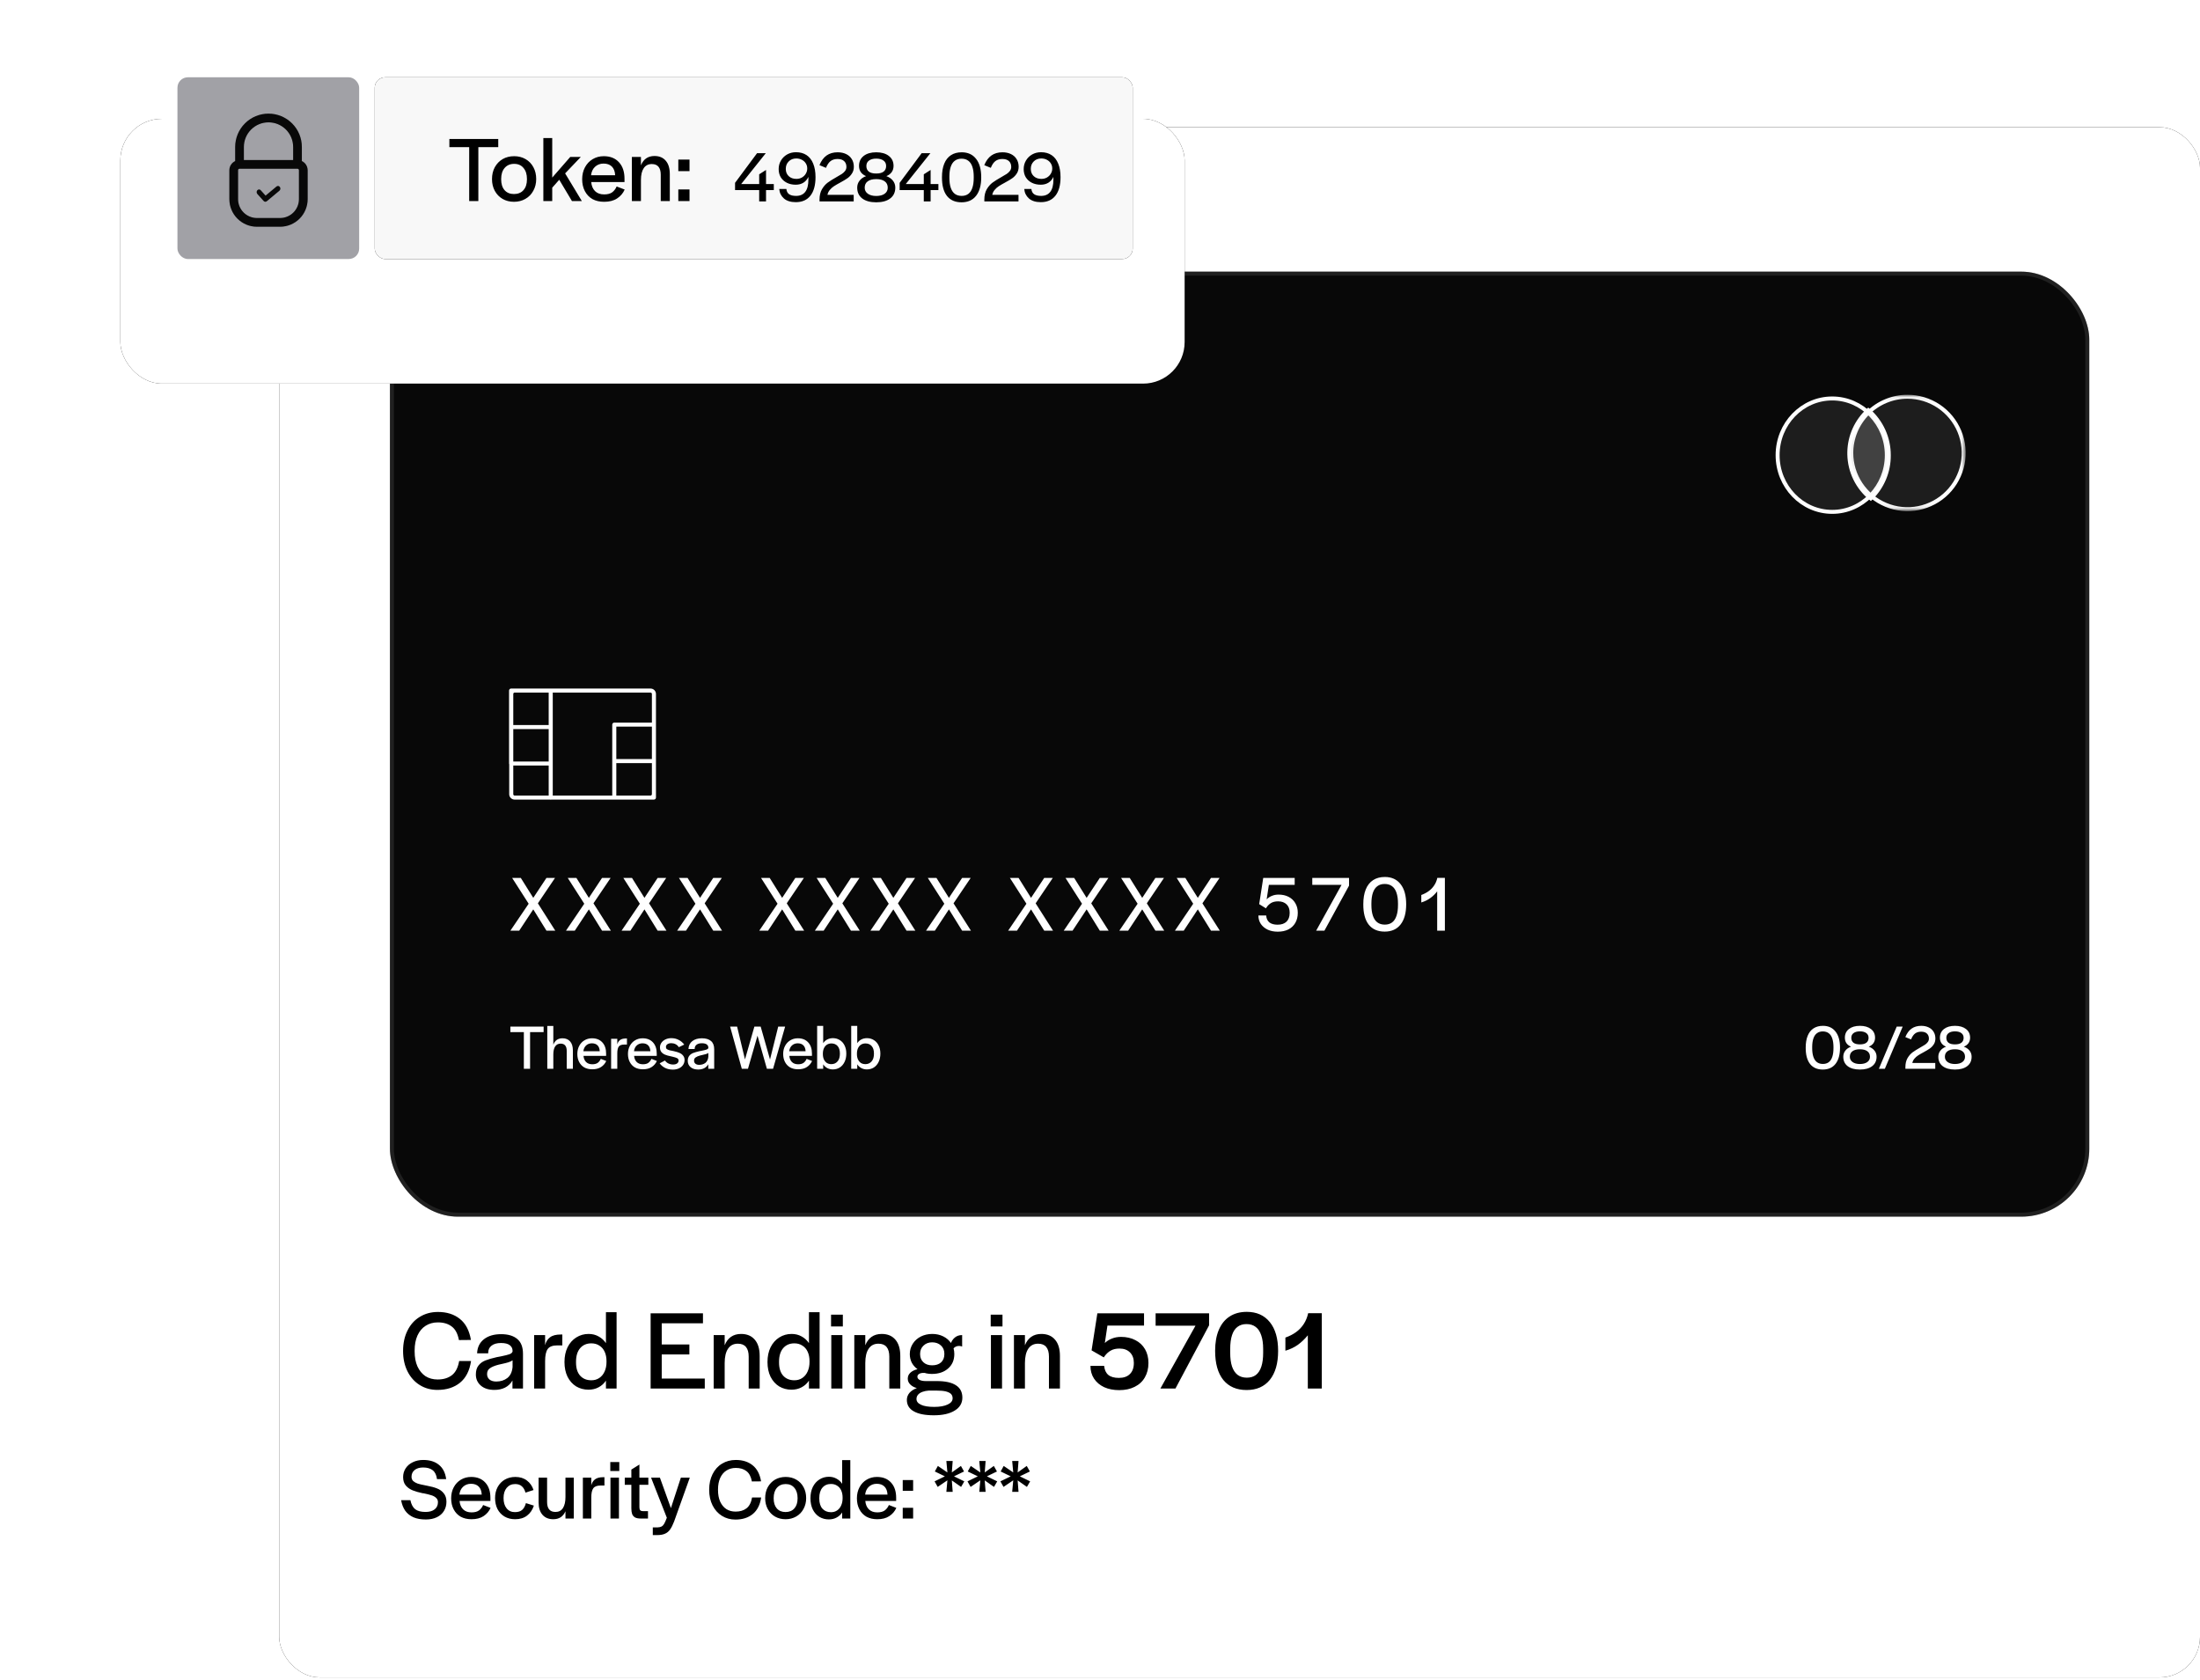 <?xml version="1.0" encoding="UTF-8"?> <svg xmlns="http://www.w3.org/2000/svg" width="457" height="349" viewBox="0 0 457 349" fill="none"><rect x="58" y="26.426" width="399" height="322" rx="8.4" fill="#0A0A0A"></rect><rect x="58" y="26.426" width="399" height="322" rx="8.4" fill="white"></rect><rect x="81" y="56.426" width="353" height="196.294" rx="14.12" fill="#0A0A0A"></rect><rect x="81" y="56.426" width="353" height="196.294" rx="14.12" fill="black" fill-opacity="0.2"></rect><rect x="81.412" y="56.838" width="352.175" height="195.47" rx="13.708" stroke="white" stroke-opacity="0.1" stroke-width="0.825"></rect><path d="M105.778 164.946C105.771 165.241 105.882 165.526 106.086 165.74C106.291 165.954 106.572 166.079 106.868 166.089H114.261C114.306 166.107 114.353 166.117 114.402 166.117C114.45 166.117 114.498 166.107 114.542 166.089H135.838C135.95 166.089 136.057 166.044 136.137 165.966C136.216 165.887 136.26 165.78 136.26 165.669V144.168C136.267 143.873 136.157 143.587 135.952 143.372C135.748 143.158 135.467 143.033 135.17 143.023H106.166C106.054 143.023 105.947 143.068 105.868 143.146C105.789 143.225 105.744 143.332 105.744 143.443V158.596C105.744 158.653 105.756 158.709 105.778 158.761V164.946ZM113.979 158.177H106.622V151.44H113.979V158.177ZM106.622 164.946V159.015H113.979V165.25H106.868C106.796 165.24 106.73 165.203 106.684 165.147C106.638 165.09 106.616 165.018 106.622 164.946ZM135.416 157.677H128.025V150.937H135.416V157.677ZM128.025 165.25V158.514H135.416V164.943C135.422 165.016 135.4 165.088 135.354 165.145C135.308 165.202 135.242 165.239 135.17 165.249L128.025 165.25ZM135.416 144.168V150.098H127.603C127.491 150.098 127.384 150.142 127.305 150.221C127.226 150.299 127.181 150.406 127.181 150.517V165.25H114.823V143.862H135.17C135.242 143.872 135.308 143.909 135.354 143.966C135.4 144.023 135.422 144.095 135.416 144.168ZM113.977 143.862V150.601H106.622V144.171C106.616 144.099 106.638 144.026 106.684 143.969C106.729 143.912 106.796 143.875 106.868 143.865L113.977 143.862Z" fill="white"></path><path d="M109.818 187.721L106.387 182.36H108.185L110.775 186.5L113.513 182.36H115.295L111.732 187.638L115.344 193.312H113.513L110.775 188.892L107.856 193.312H106.025L109.818 187.721ZM121.367 187.721L117.935 182.36H119.733L122.323 186.5L125.061 182.36H126.843L123.28 187.638L126.892 193.312H125.061L122.323 188.892L119.404 193.312H117.573L121.367 187.721ZM132.915 187.721L129.483 182.36H131.281L133.871 186.5L136.609 182.36H138.391L134.828 187.638L138.44 193.312H136.609L133.871 188.892L130.952 193.312H129.121L132.915 187.721ZM144.463 187.721L141.032 182.36H142.83L145.419 186.5L148.157 182.36H149.939L146.376 187.638L149.988 193.312H148.157L145.419 188.892L142.5 193.312H140.669L144.463 187.721ZM161.518 187.721L158.087 182.36H159.885L162.475 186.5L165.213 182.36H166.994L163.431 187.638L167.044 193.312H165.213L162.475 188.892L159.555 193.312H157.724L161.518 187.721ZM173.066 187.721L169.635 182.36H171.433L174.023 186.5L176.761 182.36H178.542L174.979 187.638L178.592 193.312H176.761L174.023 188.892L171.103 193.312H169.272L173.066 187.721ZM184.614 187.721L181.183 182.36H182.981L185.571 186.5L188.309 182.36H190.09L186.527 187.638L190.14 193.312H188.309L185.571 188.892L182.651 193.312H180.82L184.614 187.721ZM196.162 187.721L192.731 182.36H194.529L197.119 186.5L199.857 182.36H201.638L198.075 187.638L201.688 193.312H199.857L197.119 188.892L194.199 193.312H192.368L196.162 187.721ZM213.217 187.721L209.786 182.36H211.584L214.174 186.5L216.912 182.36H218.694L215.131 187.638L218.743 193.312H216.912L214.174 188.892L211.254 193.312H209.423L213.217 187.721ZM224.765 187.721L221.334 182.36H223.132L225.722 186.5L228.46 182.36H230.242L226.679 187.638L230.291 193.312H228.46L225.722 188.892L222.802 193.312H220.971L224.765 187.721ZM236.313 187.721L232.882 182.36H234.68L237.27 186.5L240.008 182.36H241.79L238.227 187.638L241.839 193.312H240.008L237.27 188.892L234.35 193.312H232.519L236.313 187.721ZM247.861 187.721L244.43 182.36H246.228L248.818 186.5L251.556 182.36H253.338L249.775 187.638L253.387 193.312H251.556L248.818 188.892L245.898 193.312H244.067L247.861 187.721ZM265.428 193.527C264.647 193.527 263.954 193.389 263.349 193.115C262.745 192.829 262.266 192.433 261.914 191.927C261.573 191.41 261.403 190.822 261.403 190.162H263.019C263.063 190.789 263.283 191.267 263.679 191.597C264.086 191.916 264.658 192.075 265.395 192.075C266.187 192.075 266.802 191.866 267.242 191.449C267.682 191.02 267.902 190.409 267.902 189.618V189.585C267.902 188.837 267.688 188.259 267.259 187.853C266.83 187.435 266.242 187.226 265.494 187.226C264.922 187.226 264.444 187.336 264.059 187.556C263.685 187.776 263.371 188.072 263.118 188.446L262.97 188.677L261.568 187.803L262.409 182.36H268.941V183.795H263.58L263.118 186.813C263.426 186.494 263.789 186.252 264.207 186.088C264.625 185.912 265.087 185.824 265.593 185.824C266.385 185.824 267.077 185.978 267.671 186.285C268.276 186.593 268.743 187.033 269.073 187.605C269.414 188.166 269.585 188.831 269.585 189.601C269.585 190.404 269.414 191.102 269.073 191.696C268.732 192.29 268.249 192.746 267.622 193.065C266.995 193.373 266.264 193.527 265.428 193.527ZM278.683 183.795H272.596V182.36H280.233V183.96L275.12 193.312H273.404L278.683 183.795ZM287.632 193.51C286.192 193.51 285.086 193.027 284.317 192.059C283.558 191.08 283.184 189.667 283.195 187.82C283.195 186.61 283.365 185.587 283.706 184.751C284.047 183.905 284.553 183.261 285.224 182.821C285.895 182.382 286.708 182.162 287.665 182.162C289.073 182.162 290.161 182.657 290.931 183.646C291.712 184.625 292.102 186.022 292.102 187.836C292.102 189.651 291.712 191.053 290.931 192.042C290.161 193.021 289.062 193.51 287.632 193.51ZM287.665 192.059C288.27 192.059 288.776 191.905 289.183 191.597C289.59 191.289 289.892 190.833 290.09 190.228C290.299 189.623 290.403 188.87 290.403 187.968V187.688C290.403 186.797 290.299 186.049 290.09 185.444C289.892 184.839 289.584 184.383 289.166 184.075C288.759 183.767 288.248 183.613 287.632 183.613C287.027 183.613 286.521 183.767 286.115 184.075C285.708 184.372 285.4 184.823 285.191 185.428C284.982 186.033 284.877 186.786 284.877 187.688V187.968C284.877 188.87 284.982 189.623 285.191 190.228C285.4 190.833 285.708 191.289 286.115 191.597C286.532 191.905 287.049 192.059 287.665 192.059ZM298.541 185.147C298.134 185.686 297.656 186.154 297.106 186.549C296.556 186.945 295.935 187.248 295.242 187.457V185.906C295.814 185.697 296.32 185.433 296.76 185.114C297.21 184.795 297.59 184.405 297.898 183.943C298.217 183.481 298.442 182.948 298.574 182.343H300.141V193.312H298.541V185.147Z" fill="white"></path><path d="M108.819 214.39H106.021V213.242H112.923V214.39H110.112V222.004H108.819V214.39ZM113.686 213.11H114.939V217.016C115.274 216.118 115.907 215.67 116.84 215.67C117.526 215.67 118.058 215.89 118.436 216.33C118.815 216.761 119.004 217.385 119.004 218.203V222.004H117.724V218.283C117.724 217.79 117.618 217.416 117.407 217.161C117.196 216.906 116.879 216.778 116.457 216.778C115.964 216.778 115.586 216.972 115.322 217.359C115.067 217.746 114.939 218.305 114.939 219.035V222.004H113.686V213.11ZM123.029 222.109C122.395 222.109 121.845 221.982 121.379 221.727C120.922 221.463 120.565 221.089 120.31 220.605C120.055 220.121 119.928 219.563 119.928 218.929C119.928 218.296 120.06 217.733 120.323 217.24C120.587 216.747 120.948 216.365 121.406 216.092C121.872 215.81 122.395 215.67 122.976 215.67C123.891 215.67 124.608 215.956 125.127 216.527C125.646 217.09 125.905 217.865 125.905 218.85V219.325H121.208C121.252 219.862 121.432 220.288 121.749 220.605C122.065 220.913 122.492 221.067 123.029 221.067C123.521 221.067 123.904 220.966 124.177 220.763C124.449 220.552 124.656 220.28 124.797 219.945L125.932 220.381C125.703 220.9 125.347 221.318 124.863 221.634C124.388 221.951 123.776 222.109 123.029 222.109ZM124.586 218.362C124.559 217.825 124.405 217.416 124.124 217.134C123.842 216.853 123.451 216.712 122.949 216.712C122.474 216.712 122.074 216.862 121.749 217.161C121.432 217.451 121.243 217.851 121.181 218.362H124.586ZM126.946 215.775H128.226V216.95C128.323 216.554 128.512 216.25 128.794 216.039C129.075 215.819 129.493 215.709 130.048 215.709H130.232V216.976H129.652C129.106 216.976 128.732 217.117 128.53 217.398C128.328 217.68 128.226 218.151 128.226 218.81V222.004H126.946V215.775ZM133.544 222.109C132.911 222.109 132.361 221.982 131.895 221.727C131.437 221.463 131.081 221.089 130.826 220.605C130.571 220.121 130.443 219.563 130.443 218.929C130.443 218.296 130.575 217.733 130.839 217.24C131.103 216.747 131.464 216.365 131.921 216.092C132.388 215.81 132.911 215.67 133.492 215.67C134.407 215.67 135.124 215.956 135.643 216.527C136.162 217.09 136.421 217.865 136.421 218.85V219.325H131.723C131.767 219.862 131.948 220.288 132.264 220.605C132.581 220.913 133.008 221.067 133.544 221.067C134.037 221.067 134.42 220.966 134.693 220.763C134.965 220.552 135.172 220.28 135.313 219.945L136.448 220.381C136.219 220.9 135.863 221.318 135.379 221.634C134.904 221.951 134.292 222.109 133.544 222.109ZM135.102 218.362C135.075 217.825 134.921 217.416 134.64 217.134C134.358 216.853 133.967 216.712 133.465 216.712C132.99 216.712 132.59 216.862 132.264 217.161C131.948 217.451 131.759 217.851 131.697 218.362H135.102ZM139.772 222.175C139.183 222.175 138.651 222.061 138.176 221.832C137.701 221.595 137.318 221.274 137.028 220.869L138.136 220.288C138.321 220.561 138.563 220.768 138.862 220.909C139.161 221.049 139.482 221.12 139.825 221.12C140.177 221.12 140.454 221.045 140.657 220.895C140.859 220.746 140.96 220.539 140.96 220.275C140.96 220.064 140.859 219.906 140.657 219.8C140.454 219.695 140.12 219.589 139.654 219.483L139.245 219.391C138.805 219.303 138.431 219.193 138.123 219.061C137.815 218.929 137.564 218.744 137.371 218.507C137.186 218.261 137.094 217.948 137.094 217.57C137.094 217.209 137.195 216.884 137.397 216.593C137.608 216.294 137.894 216.061 138.255 215.894C138.616 215.727 139.011 215.643 139.443 215.643C140.014 215.643 140.525 215.762 140.973 216C141.431 216.228 141.818 216.554 142.135 216.976L141.013 217.517C140.837 217.244 140.613 217.038 140.34 216.897C140.067 216.756 139.768 216.686 139.443 216.686C139.099 216.686 138.827 216.761 138.624 216.91C138.431 217.051 138.334 217.24 138.334 217.478C138.334 217.662 138.391 217.803 138.506 217.9C138.62 217.997 138.818 218.085 139.099 218.164C139.337 218.208 139.597 218.261 139.878 218.322C139.957 218.34 140.028 218.357 140.089 218.375C140.503 218.463 140.863 218.577 141.171 218.718C141.479 218.85 141.725 219.039 141.91 219.285C142.104 219.523 142.201 219.822 142.201 220.183C142.201 220.561 142.095 220.904 141.884 221.212C141.682 221.511 141.396 221.749 141.026 221.925C140.657 222.092 140.239 222.175 139.772 222.175ZM145.031 222.162C144.363 222.162 143.835 221.995 143.448 221.661C143.061 221.326 142.867 220.895 142.867 220.368C142.867 219.928 142.968 219.58 143.17 219.325C143.373 219.061 143.641 218.863 143.975 218.731C144.31 218.599 144.75 218.472 145.295 218.349C145.471 218.313 145.634 218.283 145.783 218.256C146.258 218.159 146.593 218.076 146.786 218.005C146.98 217.935 147.099 217.829 147.143 217.689V217.61C147.143 217.337 147.033 217.117 146.813 216.95C146.593 216.783 146.254 216.699 145.797 216.699C145.33 216.699 144.965 216.8 144.701 217.003C144.437 217.205 144.305 217.482 144.305 217.834V217.9H143.012C143.039 217.205 143.302 216.659 143.804 216.264C144.305 215.868 144.974 215.67 145.81 215.67C146.628 215.67 147.257 215.859 147.697 216.237C148.137 216.607 148.357 217.178 148.357 217.953V221.041V222.004H147.129V221.067C146.918 221.436 146.628 221.714 146.258 221.898C145.898 222.074 145.489 222.162 145.031 222.162ZM145.242 221.186C145.753 221.186 146.184 221.049 146.536 220.777C146.887 220.495 147.09 220.068 147.143 219.497V218.718C147.002 218.815 146.83 218.894 146.628 218.956C146.426 219.017 146.157 219.083 145.823 219.154C145.717 219.18 145.603 219.206 145.48 219.233C145.049 219.347 144.723 219.483 144.503 219.642C144.283 219.791 144.173 220.016 144.173 220.315C144.173 220.579 144.266 220.79 144.451 220.948C144.644 221.107 144.908 221.186 145.242 221.186ZM151.665 213.242H153.117L154.753 220.064L156.706 213.242H158.013L159.953 220.077L161.655 213.242H163.093L160.586 222.004H159.306L157.353 215.129L155.374 222.004H154.093L151.665 213.242ZM165.788 222.109C165.154 222.109 164.604 221.982 164.138 221.727C163.681 221.463 163.324 221.089 163.069 220.605C162.814 220.121 162.687 219.563 162.687 218.929C162.687 218.296 162.818 217.733 163.082 217.24C163.346 216.747 163.707 216.365 164.165 216.092C164.631 215.81 165.154 215.67 165.735 215.67C166.65 215.67 167.367 215.956 167.886 216.527C168.405 217.09 168.664 217.865 168.664 218.85V219.325H163.967C164.011 219.862 164.191 220.288 164.508 220.605C164.824 220.913 165.251 221.067 165.788 221.067C166.28 221.067 166.663 220.966 166.936 220.763C167.208 220.552 167.415 220.28 167.556 219.945L168.691 220.381C168.462 220.9 168.106 221.318 167.622 221.634C167.147 221.951 166.535 222.109 165.788 222.109ZM167.345 218.362C167.318 217.825 167.164 217.416 166.883 217.134C166.601 216.853 166.21 216.712 165.708 216.712C165.233 216.712 164.833 216.862 164.508 217.161C164.191 217.451 164.002 217.851 163.94 218.362H167.345ZM172.99 222.136C172.577 222.136 172.194 222.043 171.842 221.859C171.499 221.674 171.218 221.414 170.998 221.08V222.004H169.744V213.096H170.998V216.686C171.218 216.352 171.499 216.096 171.842 215.92C172.194 215.736 172.586 215.643 173.017 215.643C173.545 215.643 174.02 215.775 174.442 216.039C174.864 216.294 175.194 216.664 175.432 217.148C175.678 217.632 175.801 218.199 175.801 218.85V218.863C175.801 219.514 175.678 220.09 175.432 220.592C175.194 221.085 174.864 221.467 174.442 221.74C174.02 222.004 173.536 222.136 172.99 222.136ZM172.7 221.041C173.228 221.041 173.655 220.851 173.98 220.473C174.306 220.095 174.468 219.571 174.468 218.903V218.81C174.468 218.151 174.31 217.64 173.993 217.28C173.677 216.919 173.245 216.739 172.7 216.739C172.348 216.739 172.036 216.827 171.763 217.003C171.499 217.178 171.292 217.429 171.143 217.755C171.002 218.071 170.932 218.441 170.932 218.863V218.969C170.932 219.373 171.002 219.734 171.143 220.051C171.292 220.368 171.495 220.614 171.75 220.79C172.014 220.957 172.331 221.041 172.7 221.041ZM180.065 222.136C179.652 222.136 179.269 222.043 178.917 221.859C178.574 221.674 178.293 221.414 178.073 221.08V222.004H176.819V213.096H178.073V216.686C178.293 216.352 178.574 216.096 178.917 215.92C179.269 215.736 179.661 215.643 180.092 215.643C180.62 215.643 181.095 215.775 181.517 216.039C181.939 216.294 182.269 216.664 182.507 217.148C182.753 217.632 182.876 218.199 182.876 218.85V218.863C182.876 219.514 182.753 220.09 182.507 220.592C182.269 221.085 181.939 221.467 181.517 221.74C181.095 222.004 180.611 222.136 180.065 222.136ZM179.775 221.041C180.303 221.041 180.729 220.851 181.055 220.473C181.381 220.095 181.543 219.571 181.543 218.903V218.81C181.543 218.151 181.385 217.64 181.068 217.28C180.751 216.919 180.32 216.739 179.775 216.739C179.423 216.739 179.111 216.827 178.838 217.003C178.574 217.178 178.367 217.429 178.218 217.755C178.077 218.071 178.007 218.441 178.007 218.863V218.969C178.007 219.373 178.077 219.734 178.218 220.051C178.367 220.368 178.57 220.614 178.825 220.79C179.089 220.957 179.405 221.041 179.775 221.041Z" fill="white"></path><path d="M378.645 222.162C377.493 222.162 376.608 221.775 375.993 221.001C375.386 220.218 375.086 219.088 375.095 217.61C375.095 216.642 375.232 215.824 375.504 215.155C375.777 214.478 376.182 213.963 376.718 213.611C377.255 213.259 377.906 213.083 378.671 213.083C379.797 213.083 380.668 213.479 381.284 214.271C381.909 215.054 382.221 216.171 382.221 217.623C382.221 219.074 381.909 220.196 381.284 220.988C380.668 221.771 379.789 222.162 378.645 222.162ZM378.671 221.001C379.155 221.001 379.56 220.878 379.885 220.631C380.211 220.385 380.453 220.02 380.611 219.536C380.778 219.052 380.862 218.45 380.862 217.728V217.504C380.862 216.791 380.778 216.193 380.611 215.709C380.453 215.225 380.207 214.86 379.872 214.614C379.547 214.368 379.138 214.245 378.645 214.245C378.161 214.245 377.756 214.368 377.431 214.614C377.105 214.852 376.859 215.212 376.692 215.696C376.525 216.18 376.441 216.783 376.441 217.504V217.728C376.441 218.45 376.525 219.052 376.692 219.536C376.859 220.02 377.105 220.385 377.431 220.631C377.765 220.878 378.179 221.001 378.671 221.001ZM386.359 222.162C385.268 222.162 384.419 221.929 383.812 221.463C383.205 220.997 382.902 220.341 382.902 219.497C382.902 219.022 383.042 218.604 383.324 218.243C383.605 217.873 384.001 217.596 384.512 217.412C384.089 217.236 383.768 216.989 383.548 216.673C383.337 216.356 383.232 215.982 383.232 215.551C383.232 214.786 383.513 214.183 384.076 213.743C384.639 213.303 385.4 213.083 386.359 213.083C387.318 213.083 388.079 213.303 388.642 213.743C389.214 214.183 389.5 214.786 389.5 215.551C389.5 215.982 389.39 216.356 389.17 216.673C388.95 216.989 388.624 217.236 388.193 217.412C388.704 217.596 389.099 217.869 389.381 218.23C389.671 218.59 389.816 219.013 389.816 219.497C389.816 220.341 389.509 220.997 388.893 221.463C388.286 221.929 387.441 222.162 386.359 222.162ZM386.359 221.014C386.992 221.014 387.498 220.882 387.877 220.618C388.255 220.346 388.444 219.976 388.444 219.51C388.444 219.008 388.264 218.626 387.903 218.362C387.542 218.089 387.028 217.953 386.359 217.953C385.682 217.953 385.163 218.089 384.802 218.362C384.441 218.626 384.261 219.008 384.261 219.51C384.261 219.967 384.45 220.332 384.828 220.605C385.207 220.878 385.717 221.014 386.359 221.014ZM386.359 216.937C386.948 216.937 387.393 216.822 387.692 216.593C388 216.356 388.154 216.017 388.154 215.577C388.154 215.146 387.995 214.816 387.679 214.588C387.362 214.35 386.922 214.231 386.359 214.231C385.796 214.231 385.356 214.35 385.039 214.588C384.723 214.816 384.564 215.146 384.564 215.577C384.564 216.017 384.714 216.356 385.013 216.593C385.312 216.822 385.761 216.937 386.359 216.937ZM394.002 213.242H395.242L391.534 222.004H390.294L394.002 213.242ZM395.804 221.661C395.804 220.931 395.949 220.31 396.239 219.8C396.538 219.29 396.89 218.885 397.295 218.586C397.708 218.287 398.227 217.961 398.852 217.61C399.283 217.372 399.617 217.174 399.855 217.016C400.092 216.857 400.29 216.673 400.449 216.461C400.607 216.25 400.686 216.008 400.686 215.736C400.686 215.296 400.55 214.948 400.277 214.693C400.004 214.429 399.604 214.297 399.076 214.297C398.566 214.297 398.144 214.425 397.809 214.68C397.484 214.926 397.207 215.335 396.978 215.907L395.79 215.419C396.116 214.627 396.547 214.042 397.084 213.664C397.629 213.277 398.298 213.083 399.089 213.083C399.67 213.083 400.18 213.189 400.62 213.4C401.069 213.611 401.416 213.919 401.663 214.324C401.909 214.72 402.032 215.181 402.032 215.709C402.032 216.184 401.918 216.593 401.689 216.937C401.469 217.28 401.196 217.566 400.871 217.794C400.545 218.023 400.106 218.287 399.551 218.586C399.076 218.841 398.698 219.061 398.416 219.246C398.144 219.422 397.897 219.642 397.677 219.906C397.458 220.161 397.312 220.46 397.242 220.803H402.006V222.004H395.804V221.661ZM406.102 222.162C405.011 222.162 404.162 221.929 403.555 221.463C402.948 220.997 402.644 220.341 402.644 219.497C402.644 219.022 402.785 218.604 403.067 218.243C403.348 217.873 403.744 217.596 404.254 217.412C403.832 217.236 403.511 216.989 403.291 216.673C403.08 216.356 402.974 215.982 402.974 215.551C402.974 214.786 403.256 214.183 403.819 213.743C404.382 213.303 405.143 213.083 406.102 213.083C407.061 213.083 407.822 213.303 408.385 213.743C408.957 214.183 409.243 214.786 409.243 215.551C409.243 215.982 409.133 216.356 408.913 216.673C408.693 216.989 408.367 217.236 407.936 217.412C408.446 217.596 408.842 217.869 409.124 218.23C409.414 218.59 409.559 219.013 409.559 219.497C409.559 220.341 409.251 220.997 408.636 221.463C408.029 221.929 407.184 222.162 406.102 222.162ZM406.102 221.014C406.735 221.014 407.241 220.882 407.619 220.618C407.998 220.346 408.187 219.976 408.187 219.51C408.187 219.008 408.007 218.626 407.646 218.362C407.285 218.089 406.77 217.953 406.102 217.953C405.424 217.953 404.905 218.089 404.545 218.362C404.184 218.626 404.004 219.008 404.004 219.51C404.004 219.967 404.193 220.332 404.571 220.605C404.949 220.878 405.46 221.014 406.102 221.014ZM406.102 216.937C406.691 216.937 407.136 216.822 407.435 216.593C407.743 216.356 407.897 216.017 407.897 215.577C407.897 215.146 407.738 214.816 407.421 214.588C407.105 214.35 406.665 214.231 406.102 214.231C405.539 214.231 405.099 214.35 404.782 214.588C404.466 214.816 404.307 215.146 404.307 215.577C404.307 216.017 404.457 216.356 404.756 216.593C405.055 216.822 405.504 216.937 406.102 216.937Z" fill="white"></path><path d="M380.602 82.768C386.854 82.768 391.943 88.025 391.943 94.545C391.943 101.065 386.853 106.324 380.602 106.324C374.352 106.324 369.259 101.064 369.259 94.545C369.259 88.026 374.35 82.768 380.602 82.768Z" fill="#E2E2E2" fill-opacity="0.1" stroke="white" stroke-width="0.825"></path><mask id="mask0_3382_6568" style="mask-type:luminance" maskUnits="userSpaceOnUse" x="384" y="81" width="25" height="26"><path d="M384.567 105.761V82.405H407.943V105.761H384.567Z" fill="white" stroke="white" stroke-width="0.825"></path></mask><g mask="url(#mask0_3382_6568)"><path d="M396.238 82.409H396.238C398.547 82.409 400.805 83.094 402.725 84.377C404.646 85.66 406.142 87.484 407.026 89.618C407.91 91.751 408.141 94.1 407.69 96.365C407.24 98.63 406.127 100.71 404.494 102.343C402.861 103.976 400.78 105.088 398.515 105.538C396.249 105.989 393.901 105.757 391.767 104.873C389.634 103.989 387.81 102.492 386.528 100.571C385.245 98.651 384.56 96.393 384.561 94.083V94.083C384.561 92.55 384.863 91.031 385.45 89.615C386.037 88.198 386.897 86.911 387.981 85.827C389.065 84.743 390.353 83.883 391.77 83.296C393.186 82.71 394.704 82.408 396.238 82.409Z" fill="#E2E2E2" fill-opacity="0.1" stroke="white" stroke-width="0.825"></path></g><path d="M384.152 94.387V93.89C384.184 92.251 384.55 90.635 385.227 89.142C385.905 87.649 386.88 86.31 388.094 85.207C389.439 86.373 390.516 87.816 391.252 89.437C391.987 91.058 392.363 92.819 392.354 94.599C392.362 96.262 392.034 97.909 391.391 99.442C390.748 100.974 389.802 102.362 388.611 103.521C387.248 102.414 386.143 101.024 385.373 99.446C384.603 97.869 384.187 96.142 384.152 94.387Z" fill="#E2E2E2" fill-opacity="0.1" stroke="white" stroke-width="0.825" stroke-miterlimit="10"></path><path d="M90.86 288.708C89.495 288.708 88.272 288.371 87.189 287.696C86.106 287.022 85.259 286.072 84.647 284.849C84.035 283.625 83.73 282.213 83.73 280.613C83.73 279.012 84.035 277.6 84.647 276.377C85.259 275.137 86.114 274.188 87.213 273.529C88.311 272.855 89.566 272.517 90.978 272.517C92.813 272.517 94.327 272.996 95.52 273.953C96.728 274.91 97.496 276.369 97.826 278.33L95.332 278.354C95.08 277.02 94.578 276.079 93.825 275.53C93.088 274.965 92.131 274.682 90.954 274.682C89.997 274.682 89.15 274.918 88.413 275.388C87.691 275.843 87.126 276.518 86.718 277.412C86.326 278.291 86.13 279.326 86.13 280.519V280.707C86.13 281.915 86.326 282.958 86.718 283.837C87.126 284.715 87.683 285.39 88.389 285.861C89.111 286.316 89.95 286.543 90.907 286.543C92.115 286.543 93.104 286.245 93.872 285.649C94.641 285.053 95.143 284.072 95.379 282.707H97.85C97.551 284.715 96.783 286.221 95.543 287.226C94.32 288.214 92.758 288.708 90.86 288.708ZM102.709 288.708C101.516 288.708 100.575 288.41 99.885 287.814C99.195 287.218 98.849 286.449 98.849 285.508C98.849 284.723 99.03 284.103 99.391 283.649C99.751 283.178 100.23 282.825 100.826 282.59C101.422 282.354 102.207 282.127 103.179 281.907C103.493 281.844 103.783 281.789 104.05 281.742C104.897 281.57 105.494 281.421 105.839 281.295C106.184 281.17 106.396 280.981 106.474 280.73V280.589C106.474 280.103 106.278 279.711 105.886 279.413C105.494 279.114 104.89 278.965 104.074 278.965C103.242 278.965 102.591 279.146 102.12 279.507C101.65 279.867 101.414 280.362 101.414 280.989V281.107H99.108C99.155 279.867 99.626 278.895 100.52 278.189C101.414 277.483 102.607 277.13 104.097 277.13C105.556 277.13 106.678 277.467 107.463 278.142C108.247 278.801 108.639 279.82 108.639 281.201V286.708V288.426H106.451V286.755C106.074 287.414 105.556 287.908 104.897 288.238C104.254 288.551 103.525 288.708 102.709 288.708ZM103.085 286.967C103.995 286.967 104.764 286.724 105.392 286.237C106.019 285.735 106.38 284.974 106.474 283.954V282.566C106.223 282.739 105.917 282.88 105.556 282.99C105.195 283.099 104.717 283.217 104.121 283.343C103.933 283.39 103.729 283.437 103.509 283.484C102.74 283.688 102.16 283.931 101.767 284.213C101.375 284.48 101.179 284.88 101.179 285.414C101.179 285.884 101.344 286.261 101.673 286.543C102.018 286.826 102.489 286.967 103.085 286.967ZM110.952 277.318H113.234V279.413C113.407 278.707 113.744 278.165 114.246 277.789C114.748 277.396 115.493 277.2 116.482 277.2H116.811V279.46H115.776C114.803 279.46 114.136 279.711 113.776 280.213C113.415 280.715 113.234 281.554 113.234 282.731V288.426H110.952V277.318ZM122.246 288.661C121.304 288.661 120.449 288.434 119.681 287.979C118.927 287.508 118.331 286.841 117.892 285.978C117.468 285.1 117.257 284.08 117.257 282.919C117.257 281.758 117.468 280.738 117.892 279.86C118.331 278.981 118.935 278.299 119.704 277.812C120.473 277.326 121.328 277.083 122.269 277.083C123.038 277.083 123.728 277.255 124.34 277.6C124.952 277.93 125.462 278.393 125.87 278.989V272.564H128.082V288.426H125.87V286.778C125.478 287.375 124.968 287.837 124.34 288.167C123.728 288.496 123.03 288.661 122.246 288.661ZM122.834 286.708C123.462 286.708 124.011 286.551 124.481 286.237C124.968 285.908 125.336 285.461 125.587 284.896C125.854 284.315 125.987 283.656 125.987 282.919V282.731C125.987 281.993 125.862 281.35 125.611 280.801C125.36 280.236 124.991 279.805 124.505 279.507C124.034 279.193 123.477 279.036 122.834 279.036C121.861 279.036 121.085 279.373 120.504 280.048C119.939 280.723 119.657 281.656 119.657 282.848V283.013C119.657 284.19 119.939 285.1 120.504 285.743C121.085 286.386 121.861 286.708 122.834 286.708ZM135.153 272.8H146.025V274.871H137.459V279.271H143.201V281.342H137.459V286.355H146.402V288.426H135.153V272.8ZM148.251 277.318H150.534V279.436C150.832 278.683 151.263 278.102 151.828 277.695C152.409 277.287 153.115 277.083 153.946 277.083C155.17 277.083 156.119 277.483 156.794 278.283C157.468 279.067 157.805 280.189 157.805 281.648V288.426H155.523V281.789C155.523 280.911 155.334 280.244 154.958 279.789C154.581 279.334 154.017 279.107 153.264 279.107C152.385 279.107 151.71 279.452 151.24 280.142C150.769 280.832 150.534 281.829 150.534 283.131V288.426H148.251V277.318ZM164.417 288.661C163.476 288.661 162.621 288.434 161.852 287.979C161.099 287.508 160.503 286.841 160.064 285.978C159.64 285.1 159.428 284.08 159.428 282.919C159.428 281.758 159.64 280.738 160.064 279.86C160.503 278.981 161.107 278.299 161.876 277.812C162.644 277.326 163.499 277.083 164.441 277.083C165.21 277.083 165.9 277.255 166.512 277.6C167.124 277.93 167.633 278.393 168.041 278.989V272.564H170.254V288.426H168.041V286.778C167.649 287.375 167.139 287.837 166.512 288.167C165.9 288.496 165.202 288.661 164.417 288.661ZM165.006 286.708C165.633 286.708 166.182 286.551 166.653 286.237C167.139 285.908 167.508 285.461 167.759 284.896C168.026 284.315 168.159 283.656 168.159 282.919V282.731C168.159 281.993 168.034 281.35 167.783 280.801C167.531 280.236 167.163 279.805 166.676 279.507C166.206 279.193 165.649 279.036 165.006 279.036C164.033 279.036 163.256 279.373 162.676 280.048C162.111 280.723 161.829 281.656 161.829 282.848V283.013C161.829 284.19 162.111 285.1 162.676 285.743C163.256 286.386 164.033 286.708 165.006 286.708ZM172.681 277.318H174.987V288.426H172.681V277.318ZM172.633 273.082H175.081V275.53H172.633V273.082ZM177.461 277.318H179.744V279.436C180.042 278.683 180.473 278.102 181.038 277.695C181.618 277.287 182.324 277.083 183.156 277.083C184.38 277.083 185.329 277.483 186.003 278.283C186.678 279.067 187.015 280.189 187.015 281.648V288.426H184.733V281.789C184.733 280.911 184.544 280.244 184.168 279.789C183.791 279.334 183.226 279.107 182.473 279.107C181.595 279.107 180.92 279.452 180.45 280.142C179.979 280.832 179.744 281.829 179.744 283.131V288.426H177.461V277.318ZM193.98 293.98C192.16 293.98 190.771 293.705 189.814 293.156C188.857 292.623 188.379 291.83 188.379 290.779C188.379 290.246 188.559 289.759 188.92 289.32C189.296 288.896 189.806 288.567 190.45 288.332C189.885 288.175 189.43 287.924 189.085 287.579C188.739 287.233 188.567 286.833 188.567 286.378C188.567 285.892 188.739 285.484 189.085 285.155C189.445 284.809 189.947 284.558 190.591 284.402C190.073 284.025 189.673 283.57 189.391 283.037C189.124 282.488 188.99 281.899 188.99 281.272C188.99 280.487 189.194 279.773 189.602 279.13C190.01 278.487 190.567 277.985 191.273 277.624C191.995 277.263 192.795 277.083 193.674 277.083C194.505 277.083 195.266 277.255 195.956 277.6C196.647 277.946 197.196 278.432 197.604 279.06C198.027 279.687 198.239 280.417 198.239 281.248C198.239 282.503 197.808 283.507 196.945 284.26C196.098 285.013 194.968 285.39 193.556 285.39C192.756 285.39 192.042 285.233 191.414 284.919L193.156 285.178H191.909C191.501 285.162 191.171 285.233 190.92 285.39C190.685 285.531 190.567 285.727 190.567 285.978C190.567 286.245 190.724 286.465 191.038 286.637C191.367 286.794 191.791 286.873 192.309 286.873H194.615C196.372 286.873 197.69 287.163 198.569 287.743C199.463 288.308 199.91 289.163 199.91 290.308C199.91 291.454 199.384 292.348 198.333 292.991C197.282 293.65 195.831 293.98 193.98 293.98ZM194.05 292.238C195.227 292.238 196.16 292.073 196.851 291.744C197.541 291.43 197.886 290.999 197.886 290.45C197.886 290.073 197.768 289.767 197.533 289.532C197.298 289.312 196.937 289.14 196.451 289.014C195.964 288.904 195.329 288.849 194.544 288.849H192.921C192.45 288.881 192.018 288.967 191.626 289.108C191.234 289.249 190.928 289.446 190.708 289.697C190.489 289.948 190.379 290.246 190.379 290.591C190.379 291.109 190.693 291.509 191.32 291.791C191.948 292.089 192.858 292.238 194.05 292.238ZM193.627 283.601C194.411 283.601 195.031 283.397 195.486 282.99C195.941 282.566 196.168 282.001 196.168 281.295V281.178C196.168 280.487 195.933 279.922 195.462 279.483C194.991 279.044 194.38 278.824 193.627 278.824C192.905 278.824 192.309 279.052 191.838 279.507C191.367 279.946 191.132 280.511 191.132 281.201V281.295C191.132 281.985 191.359 282.542 191.814 282.966C192.269 283.39 192.873 283.601 193.627 283.601ZM197.415 279.295C197.604 278.683 197.902 278.204 198.31 277.859C198.718 277.498 199.235 277.318 199.863 277.318V279.695C199.471 279.554 199.094 279.538 198.733 279.648C198.372 279.758 198.074 280.009 197.839 280.401L197.415 279.295ZM205.843 277.318H208.15V288.426H205.843V277.318ZM205.796 273.082H208.244V275.53H205.796V273.082ZM210.623 277.318H212.906V279.436C213.204 278.683 213.636 278.102 214.201 277.695C214.781 277.287 215.487 277.083 216.319 277.083C217.542 277.083 218.491 277.483 219.166 278.283C219.841 279.067 220.178 280.189 220.178 281.648V288.426H217.895V281.789C217.895 280.911 217.707 280.244 217.33 279.789C216.954 279.334 216.389 279.107 215.636 279.107C214.757 279.107 214.083 279.452 213.612 280.142C213.142 280.832 212.906 281.829 212.906 283.131V288.426H210.623V277.318ZM232.493 288.755C231.316 288.755 230.273 288.551 229.363 288.143C228.469 287.72 227.77 287.131 227.268 286.378C226.766 285.61 226.515 284.723 226.515 283.719H229.363C229.441 284.551 229.731 285.178 230.234 285.602C230.736 286.01 231.465 286.214 232.422 286.214C233.411 286.214 234.171 285.947 234.705 285.414C235.254 284.88 235.529 284.119 235.529 283.131V283.084C235.529 282.174 235.262 281.452 234.728 280.919C234.195 280.385 233.465 280.119 232.54 280.119C231.818 280.119 231.214 280.26 230.728 280.542C230.257 280.809 229.841 281.185 229.48 281.672L229.292 281.954L226.751 280.495L227.951 272.8H237.647V275.341H230.045L229.504 278.965C229.912 278.573 230.398 278.267 230.963 278.048C231.544 277.812 232.179 277.695 232.869 277.695C233.999 277.695 234.995 277.922 235.858 278.377C236.721 278.816 237.388 279.444 237.858 280.26C238.329 281.076 238.564 282.025 238.564 283.107C238.564 284.253 238.313 285.257 237.811 286.12C237.325 286.967 236.619 287.618 235.693 288.073C234.783 288.528 233.716 288.755 232.493 288.755ZM248.337 275.365H240.053V272.8H251.161V275.294L244.172 288.426H241.042L248.337 275.365ZM258.957 288.732C256.871 288.732 255.255 288.034 254.11 286.637C252.98 285.225 252.415 283.209 252.415 280.589C252.415 278.879 252.674 277.42 253.192 276.212C253.71 275.004 254.455 274.086 255.427 273.459C256.416 272.815 257.6 272.494 258.981 272.494C261.036 272.494 262.636 273.208 263.782 274.635C264.927 276.047 265.5 278.04 265.5 280.613C265.5 283.186 264.927 285.186 263.782 286.614C262.636 288.026 261.028 288.732 258.957 288.732ZM259.005 286.167C259.758 286.167 260.385 285.978 260.887 285.602C261.389 285.21 261.766 284.629 262.017 283.86C262.268 283.092 262.393 282.135 262.393 280.989V280.213C262.393 279.083 262.26 278.134 261.993 277.365C261.742 276.596 261.358 276.016 260.84 275.624C260.322 275.231 259.687 275.035 258.934 275.035C258.181 275.035 257.553 275.231 257.051 275.624C256.549 276 256.173 276.573 255.922 277.342C255.671 278.11 255.545 279.067 255.545 280.213V280.989C255.545 282.119 255.671 283.068 255.922 283.837C256.188 284.606 256.573 285.186 257.075 285.578C257.593 285.97 258.236 286.167 259.005 286.167ZM271.67 277.365C271.043 278.134 270.353 278.793 269.599 279.342C268.846 279.875 267.984 280.283 267.011 280.566V277.836C267.858 277.538 268.595 277.161 269.223 276.706C269.851 276.251 270.376 275.702 270.8 275.059C271.239 274.4 271.553 273.639 271.741 272.776H274.565V288.426H271.67V277.365Z" fill="black"></path><path d="M88.454 315.624C87.458 315.624 86.606 315.474 85.898 315.174C85.19 314.862 84.62 314.412 84.188 313.824C83.768 313.224 83.48 312.486 83.324 311.61H85.25C85.43 312.486 85.766 313.116 86.258 313.5C86.75 313.872 87.464 314.058 88.4 314.058C89.204 314.058 89.834 313.878 90.29 313.518C90.746 313.158 90.974 312.66 90.974 312.024C90.974 311.652 90.842 311.352 90.578 311.124C90.326 310.884 89.996 310.704 89.588 310.584C89.18 310.452 88.628 310.314 87.932 310.17C87.908 310.17 87.866 310.17 87.806 310.17C87.002 310.002 86.312 309.804 85.736 309.576C85.16 309.348 84.68 309.012 84.296 308.568C83.924 308.124 83.738 307.542 83.738 306.822C83.738 306.15 83.912 305.544 84.26 305.004C84.62 304.452 85.118 304.026 85.754 303.726C86.39 303.414 87.11 303.258 87.914 303.258C89.27 303.258 90.356 303.594 91.172 304.266C92 304.926 92.504 305.916 92.684 307.236H90.776C90.668 306.396 90.374 305.784 89.894 305.4C89.414 305.016 88.748 304.824 87.896 304.824C87.152 304.824 86.564 304.998 86.132 305.346C85.7 305.694 85.484 306.162 85.484 306.75C85.484 307.122 85.604 307.422 85.844 307.65C86.096 307.866 86.408 308.04 86.78 308.172C87.164 308.292 87.68 308.412 88.328 308.532L88.76 308.622C89.552 308.766 90.23 308.952 90.794 309.18C91.358 309.396 91.82 309.732 92.18 310.188C92.552 310.632 92.738 311.214 92.738 311.934C92.738 312.654 92.564 313.296 92.216 313.86C91.88 314.412 91.388 314.844 90.74 315.156C90.092 315.468 89.33 315.624 88.454 315.624ZM97.946 315.57C97.082 315.57 96.332 315.396 95.696 315.048C95.072 314.688 94.586 314.178 94.238 313.518C93.89 312.858 93.716 312.096 93.716 311.232C93.716 310.368 93.896 309.6 94.256 308.928C94.616 308.256 95.108 307.734 95.732 307.362C96.368 306.978 97.082 306.786 97.874 306.786C99.122 306.786 100.1 307.176 100.808 307.956C101.516 308.724 101.87 309.78 101.87 311.124V311.772H95.462C95.522 312.504 95.768 313.086 96.2 313.518C96.632 313.938 97.214 314.148 97.946 314.148C98.618 314.148 99.14 314.01 99.512 313.734C99.884 313.446 100.166 313.074 100.358 312.618L101.906 313.212C101.594 313.92 101.108 314.49 100.448 314.922C99.8 315.354 98.966 315.57 97.946 315.57ZM100.07 310.458C100.034 309.726 99.824 309.168 99.44 308.784C99.056 308.4 98.522 308.208 97.838 308.208C97.19 308.208 96.644 308.412 96.2 308.82C95.768 309.216 95.51 309.762 95.426 310.458H100.07ZM106.997 315.57C106.169 315.57 105.437 315.384 104.801 315.012C104.177 314.64 103.691 314.124 103.343 313.464C103.007 312.792 102.839 312.024 102.839 311.16C102.839 310.32 103.013 309.57 103.361 308.91C103.721 308.238 104.219 307.716 104.855 307.344C105.503 306.972 106.235 306.786 107.051 306.786C108.011 306.786 108.809 307.032 109.445 307.524C110.093 308.004 110.555 308.664 110.831 309.504L109.157 310.044C109.001 309.468 108.749 309.03 108.401 308.73C108.065 308.418 107.603 308.262 107.015 308.262C106.283 308.262 105.695 308.526 105.251 309.054C104.819 309.582 104.603 310.278 104.603 311.142V311.214C104.603 312.078 104.813 312.774 105.233 313.302C105.653 313.83 106.229 314.094 106.961 314.094C107.621 314.094 108.125 313.938 108.473 313.626C108.821 313.314 109.079 312.846 109.247 312.222L110.903 312.744C110.603 313.644 110.123 314.34 109.463 314.832C108.815 315.324 107.993 315.57 106.997 315.57ZM114.924 315.57C113.976 315.57 113.232 315.264 112.692 314.652C112.152 314.028 111.882 313.176 111.882 312.096V306.93H113.646V312.006C113.646 312.678 113.79 313.188 114.078 313.536C114.366 313.884 114.804 314.058 115.392 314.058C116.076 314.058 116.592 313.788 116.94 313.248C117.288 312.696 117.462 311.94 117.462 310.98V306.93H119.19V315.426H117.462V313.914C117.222 314.466 116.892 314.88 116.472 315.156C116.052 315.432 115.536 315.57 114.924 315.57ZM121.079 306.93H122.825V308.532C122.957 307.992 123.215 307.578 123.599 307.29C123.983 306.99 124.553 306.84 125.309 306.84H125.561V308.568H124.769C124.025 308.568 123.515 308.76 123.239 309.144C122.963 309.528 122.825 310.17 122.825 311.07V315.426H121.079V306.93ZM126.809 306.93H128.573V315.426H126.809V306.93ZM126.773 303.69H128.645V305.562H126.773V303.69ZM133.093 315.426C132.589 315.426 132.193 315.348 131.905 315.192C131.629 315.024 131.431 314.79 131.311 314.49C131.203 314.178 131.149 313.782 131.149 313.302V308.424H129.781V306.93H131.149V305.256L132.823 304.212V306.93H134.677V308.424H132.823V313.104C132.823 313.38 132.883 313.584 133.003 313.716C133.123 313.836 133.321 313.896 133.597 313.896H134.605V315.426H133.093ZM135.604 317.262H136.414H136.63C136.966 317.25 137.23 317.19 137.422 317.082C137.626 316.974 137.806 316.788 137.962 316.524C138.118 316.26 138.304 315.84 138.52 315.264L135.244 306.93H137.08L139.366 313.266L141.436 306.93H143.29L140.032 316.038C139.756 316.758 139.474 317.316 139.186 317.712C138.91 318.108 138.562 318.396 138.142 318.576C137.722 318.768 137.176 318.864 136.504 318.864H135.604V317.262ZM152.768 315.642C151.724 315.642 150.788 315.384 149.96 314.868C149.132 314.352 148.484 313.626 148.016 312.69C147.548 311.754 147.314 310.674 147.314 309.45C147.314 308.226 147.548 307.146 148.016 306.21C148.484 305.262 149.138 304.536 149.978 304.032C150.818 303.516 151.778 303.258 152.858 303.258C154.262 303.258 155.42 303.624 156.332 304.356C157.256 305.088 157.844 306.204 158.096 307.704L156.188 307.722C155.996 306.702 155.612 305.982 155.036 305.562C154.472 305.13 153.74 304.914 152.84 304.914C152.108 304.914 151.46 305.094 150.896 305.454C150.344 305.802 149.912 306.318 149.6 307.002C149.3 307.674 149.15 308.466 149.15 309.378V309.522C149.15 310.446 149.3 311.244 149.6 311.916C149.912 312.588 150.338 313.104 150.878 313.464C151.43 313.812 152.072 313.986 152.804 313.986C153.728 313.986 154.484 313.758 155.072 313.302C155.66 312.846 156.044 312.096 156.224 311.052H158.114C157.886 312.588 157.298 313.74 156.35 314.508C155.414 315.264 154.22 315.642 152.768 315.642ZM163.178 315.57C162.362 315.57 161.63 315.384 160.982 315.012C160.346 314.64 159.848 314.124 159.488 313.464C159.128 312.804 158.948 312.048 158.948 311.196C158.948 310.332 159.128 309.57 159.488 308.91C159.86 308.238 160.364 307.716 161 307.344C161.648 306.972 162.386 306.786 163.214 306.786C164.03 306.786 164.762 306.972 165.41 307.344C166.058 307.716 166.562 308.238 166.922 308.91C167.282 309.57 167.462 310.332 167.462 311.196C167.462 312.024 167.276 312.774 166.904 313.446C166.544 314.118 166.034 314.64 165.374 315.012C164.726 315.384 163.994 315.57 163.178 315.57ZM163.178 314.076C163.958 314.076 164.57 313.824 165.014 313.32C165.458 312.816 165.68 312.126 165.68 311.25V311.178C165.68 310.278 165.458 309.57 165.014 309.054C164.582 308.526 163.982 308.262 163.214 308.262C162.446 308.262 161.834 308.526 161.378 309.054C160.934 309.57 160.712 310.278 160.712 311.178V311.25C160.712 312.126 160.928 312.816 161.36 313.32C161.804 313.824 162.41 314.076 163.178 314.076ZM172.168 315.606C171.448 315.606 170.794 315.432 170.206 315.084C169.63 314.724 169.174 314.214 168.838 313.554C168.514 312.882 168.352 312.102 168.352 311.214C168.352 310.326 168.514 309.546 168.838 308.874C169.174 308.202 169.636 307.68 170.224 307.308C170.812 306.936 171.466 306.75 172.186 306.75C172.774 306.75 173.302 306.882 173.77 307.146C174.238 307.398 174.628 307.752 174.94 308.208V303.294H176.632V315.426H174.94V314.166C174.64 314.622 174.25 314.976 173.77 315.228C173.302 315.48 172.768 315.606 172.168 315.606ZM172.618 314.112C173.098 314.112 173.518 313.992 173.878 313.752C174.25 313.5 174.532 313.158 174.724 312.726C174.928 312.282 175.03 311.778 175.03 311.214V311.07C175.03 310.506 174.934 310.014 174.742 309.594C174.55 309.162 174.268 308.832 173.896 308.604C173.536 308.364 173.11 308.244 172.618 308.244C171.874 308.244 171.28 308.502 170.836 309.018C170.404 309.534 170.188 310.248 170.188 311.16V311.286C170.188 312.186 170.404 312.882 170.836 313.374C171.28 313.866 171.874 314.112 172.618 314.112ZM182.233 315.57C181.369 315.57 180.619 315.396 179.983 315.048C179.359 314.688 178.873 314.178 178.525 313.518C178.177 312.858 178.003 312.096 178.003 311.232C178.003 310.368 178.183 309.6 178.543 308.928C178.903 308.256 179.395 307.734 180.019 307.362C180.655 306.978 181.369 306.786 182.161 306.786C183.409 306.786 184.387 307.176 185.095 307.956C185.803 308.724 186.157 309.78 186.157 311.124V311.772H179.749C179.809 312.504 180.055 313.086 180.487 313.518C180.919 313.938 181.501 314.148 182.233 314.148C182.905 314.148 183.427 314.01 183.799 313.734C184.171 313.446 184.453 313.074 184.645 312.618L186.193 313.212C185.881 313.92 185.395 314.49 184.735 314.922C184.087 315.354 183.253 315.57 182.233 315.57ZM184.357 310.458C184.321 309.726 184.111 309.168 183.727 308.784C183.343 308.4 182.809 308.208 182.125 308.208C181.477 308.208 180.931 308.412 180.487 308.82C180.055 309.216 179.797 309.762 179.713 310.458H184.357ZM187.522 307.434H189.682V309.666H187.522V307.434ZM187.522 313.194H189.682V315.426H187.522V313.194ZM196.801 307.488L194.785 308.856L194.137 307.704L196.279 306.66L194.191 305.652L194.821 304.5L196.801 305.85L196.585 303.474H197.899L197.719 305.85L199.609 304.5L200.257 305.652L198.169 306.66L200.311 307.704L199.645 308.856L197.719 307.506L197.899 309.882H196.585L196.801 307.488ZM203.638 307.488L201.622 308.856L200.974 307.704L203.116 306.66L201.028 305.652L201.658 304.5L203.638 305.85L203.422 303.474H204.736L204.556 305.85L206.446 304.5L207.094 305.652L205.006 306.66L207.148 307.704L206.482 308.856L204.556 307.506L204.736 309.882H203.422L203.638 307.488ZM210.476 307.488L208.46 308.856L207.812 307.704L209.954 306.66L207.866 305.652L208.496 304.5L210.476 305.85L210.26 303.474H211.574L211.394 305.85L213.284 304.5L213.932 305.652L211.844 306.66L213.986 307.704L213.32 308.856L211.394 307.506L211.574 309.882H210.26L210.476 307.488Z" fill="black"></path><g filter="url(#filter0_d_3382_6568)"><rect x="25" y="7.426" width="221.078" height="55" rx="8.627" fill="#0A0A0A"></rect><rect x="25" y="7.426" width="221.078" height="55" rx="8.627" fill="white"></rect></g><rect x="36.862" y="16.055" width="37.745" height="37.745" rx="2.157" fill="#A1A1A6"></rect><path d="M61.798 33.243H50.659V30.531C50.659 29.173 51.199 27.871 52.158 26.911C53.118 25.951 54.42 25.412 55.778 25.412C57.136 25.412 58.438 25.951 59.398 26.911C60.357 27.871 60.897 29.173 60.897 30.531C60.897 30.77 60.897 32.482 60.897 33.363C60.897 33.363 61.559 33.243 61.798 33.243C62.038 33.243 62.703 33.45 62.703 33.45C62.703 33.45 62.703 30.77 62.703 30.531C62.703 28.694 61.974 26.933 60.675 25.634C59.376 24.335 57.615 23.605 55.778 23.605C53.941 23.605 52.18 24.335 50.881 25.634C49.582 26.933 48.853 28.694 48.853 30.531V33.458C48.493 33.627 48.189 33.894 47.975 34.229C47.762 34.564 47.648 34.953 47.647 35.35V41.373C47.648 42.89 48.251 44.345 49.324 45.418C50.397 46.491 51.852 47.094 53.369 47.095H58.185C59.702 47.094 61.157 46.491 62.23 45.418C63.303 44.345 63.906 42.89 63.907 41.373V35.35C63.905 34.792 63.682 34.257 63.287 33.862C62.892 33.468 62.357 33.245 61.798 33.243ZM62.099 41.373C62.097 42.41 61.684 43.405 60.951 44.138C60.217 44.872 59.222 45.285 58.185 45.287H53.368C52.33 45.285 51.336 44.872 50.602 44.138C49.868 43.405 49.455 42.41 49.453 41.373V35.35C49.453 35.311 49.46 35.272 49.475 35.235C49.49 35.198 49.513 35.165 49.541 35.137C49.569 35.109 49.602 35.087 49.639 35.072C49.675 35.057 49.715 35.049 49.754 35.049H61.798C61.838 35.049 61.877 35.057 61.914 35.072C61.951 35.087 61.984 35.109 62.012 35.137C62.04 35.165 62.062 35.198 62.077 35.235C62.092 35.272 62.1 35.311 62.099 35.35V41.373Z" fill="#0A0A0A"></path><path d="M61.798 33.243H50.659V30.531C50.659 29.173 51.199 27.871 52.158 26.911C53.118 25.951 54.42 25.412 55.778 25.412C57.136 25.412 58.438 25.951 59.398 26.911C60.357 27.871 60.897 29.173 60.897 30.531C60.897 30.77 60.897 32.482 60.897 33.363C60.897 33.363 61.559 33.243 61.798 33.243C62.038 33.243 62.703 33.45 62.703 33.45C62.703 33.45 62.703 30.77 62.703 30.531C62.703 28.694 61.974 26.933 60.675 25.634C59.376 24.335 57.615 23.605 55.778 23.605C53.941 23.605 52.18 24.335 50.881 25.634C49.582 26.933 48.853 28.694 48.853 30.531V33.458C48.493 33.627 48.189 33.894 47.975 34.229C47.762 34.564 47.648 34.953 47.647 35.35V41.373C47.648 42.89 48.251 44.345 49.324 45.418C50.397 46.491 51.852 47.094 53.369 47.095H58.185C59.702 47.094 61.157 46.491 62.23 45.418C63.303 44.345 63.906 42.89 63.907 41.373V35.35C63.905 34.792 63.682 34.257 63.287 33.862C62.892 33.468 62.357 33.245 61.798 33.243ZM62.099 41.373C62.097 42.41 61.684 43.405 60.951 44.138C60.217 44.872 59.222 45.285 58.185 45.287H53.368C52.33 45.285 51.336 44.872 50.602 44.138C49.868 43.405 49.455 42.41 49.453 41.373V35.35C49.453 35.311 49.46 35.272 49.475 35.235C49.49 35.198 49.513 35.165 49.541 35.137C49.569 35.109 49.602 35.087 49.639 35.072C49.675 35.057 49.715 35.049 49.754 35.049H61.798C61.838 35.049 61.877 35.057 61.914 35.072C61.951 35.087 61.984 35.109 62.012 35.137C62.04 35.165 62.062 35.198 62.077 35.235C62.092 35.272 62.1 35.311 62.099 35.35V41.373Z" fill="black" fill-opacity="0.2"></path><path d="M57.448 38.738L55.166 40.639L54.157 39.518C54.111 39.467 54.057 39.427 53.997 39.4C53.937 39.372 53.873 39.358 53.809 39.358C53.744 39.358 53.681 39.372 53.621 39.4C53.561 39.427 53.507 39.467 53.461 39.518C53.416 39.569 53.38 39.629 53.355 39.695C53.33 39.762 53.317 39.833 53.317 39.904C53.317 39.976 53.33 40.047 53.355 40.113C53.38 40.18 53.416 40.24 53.461 40.291L54.773 41.748C54.857 41.841 54.968 41.897 55.086 41.906C55.204 41.915 55.321 41.877 55.416 41.797L58.038 39.612C58.09 39.569 58.133 39.516 58.166 39.454C58.199 39.392 58.221 39.324 58.23 39.253C58.239 39.182 58.236 39.109 58.22 39.04C58.204 38.97 58.175 38.905 58.137 38.847C58.098 38.79 58.049 38.742 57.994 38.705C57.938 38.669 57.877 38.645 57.813 38.634C57.749 38.624 57.684 38.628 57.621 38.646C57.559 38.664 57.5 38.695 57.448 38.738L57.448 38.738Z" fill="#0A0A0A"></path><path d="M57.448 38.738L55.166 40.639L54.157 39.518C54.111 39.467 54.057 39.427 53.997 39.4C53.937 39.372 53.873 39.358 53.809 39.358C53.744 39.358 53.681 39.372 53.621 39.4C53.561 39.427 53.507 39.467 53.461 39.518C53.416 39.569 53.38 39.629 53.355 39.695C53.33 39.762 53.317 39.833 53.317 39.904C53.317 39.976 53.33 40.047 53.355 40.113C53.38 40.18 53.416 40.24 53.461 40.291L54.773 41.748C54.857 41.841 54.968 41.897 55.086 41.906C55.204 41.915 55.321 41.877 55.416 41.797L58.038 39.612C58.09 39.569 58.133 39.516 58.166 39.454C58.199 39.392 58.221 39.324 58.23 39.253C58.239 39.182 58.236 39.109 58.22 39.04C58.204 38.97 58.175 38.905 58.137 38.847C58.098 38.79 58.049 38.742 57.994 38.705C57.938 38.669 57.877 38.645 57.813 38.634C57.749 38.624 57.684 38.628 57.621 38.646C57.559 38.664 57.5 38.695 57.448 38.738L57.448 38.738Z" fill="black" fill-opacity="0.2"></path><rect x="77.843" y="16.055" width="157.451" height="37.745" rx="2.157" fill="#0A0A0A"></rect><rect x="77.843" y="16.055" width="157.451" height="37.745" rx="2.157" fill="#F8F8F8"></rect><path d="M97.463 30.561H93.348V28.872H103.5V30.561H99.366V41.762H97.463V30.561ZM106.764 41.917C105.884 41.917 105.095 41.716 104.396 41.315C103.71 40.914 103.173 40.358 102.785 39.646C102.397 38.934 102.203 38.119 102.203 37.2C102.203 36.268 102.397 35.446 102.785 34.735C103.186 34.01 103.73 33.447 104.416 33.046C105.114 32.645 105.91 32.444 106.803 32.444C107.683 32.444 108.473 32.645 109.172 33.046C109.87 33.447 110.414 34.01 110.802 34.735C111.19 35.446 111.384 36.268 111.384 37.2C111.384 38.093 111.184 38.902 110.783 39.626C110.394 40.351 109.844 40.914 109.133 41.315C108.434 41.716 107.644 41.917 106.764 41.917ZM106.764 40.306C107.606 40.306 108.266 40.034 108.744 39.49C109.223 38.947 109.463 38.203 109.463 37.258V37.181C109.463 36.21 109.223 35.446 108.744 34.89C108.279 34.321 107.632 34.036 106.803 34.036C105.975 34.036 105.315 34.321 104.823 34.89C104.344 35.446 104.105 36.21 104.105 37.181V37.258C104.105 38.203 104.338 38.947 104.804 39.49C105.283 40.034 105.936 40.306 106.764 40.306ZM112.869 28.678H114.713V36.889L118.459 32.599H120.653L117.392 36.016L120.866 41.762H118.809L116.169 37.336L114.713 38.986V41.762H112.869V28.678ZM125.494 41.917C124.562 41.917 123.753 41.729 123.067 41.354C122.394 40.966 121.87 40.416 121.495 39.704C121.12 38.992 120.932 38.17 120.932 37.239C120.932 36.307 121.126 35.479 121.514 34.754C121.903 34.029 122.433 33.466 123.106 33.065C123.792 32.651 124.562 32.444 125.416 32.444C126.762 32.444 127.817 32.865 128.58 33.706C129.344 34.534 129.726 35.673 129.726 37.122V37.821H122.815C122.88 38.611 123.145 39.238 123.611 39.704C124.077 40.157 124.704 40.383 125.494 40.383C126.219 40.383 126.781 40.235 127.183 39.937C127.584 39.626 127.888 39.225 128.095 38.733L129.764 39.374C129.428 40.138 128.904 40.752 128.192 41.218C127.493 41.684 126.594 41.917 125.494 41.917ZM127.784 36.404C127.746 35.615 127.519 35.013 127.105 34.599C126.691 34.185 126.115 33.978 125.377 33.978C124.679 33.978 124.09 34.198 123.611 34.638C123.145 35.065 122.867 35.654 122.776 36.404H127.784ZM131.257 32.599H133.14V34.346C133.386 33.725 133.742 33.246 134.207 32.91C134.686 32.574 135.269 32.405 135.954 32.405C136.964 32.405 137.747 32.735 138.303 33.395C138.86 34.042 139.138 34.968 139.138 36.171V41.762H137.255V36.288C137.255 35.563 137.1 35.013 136.789 34.638C136.479 34.262 136.013 34.075 135.392 34.075C134.667 34.075 134.11 34.359 133.722 34.929C133.334 35.498 133.14 36.32 133.14 37.394V41.762H131.257V32.599ZM140.904 33.143H143.233V35.55H140.904V33.143ZM140.904 39.355H143.233V41.762H140.904V39.355Z" fill="black"></path><path d="M157.704 39.484H152.692V37.975L157.266 31.815H159.078L153.96 38.231H157.704V36.208L159.124 35.302V38.231H160.739V39.484H159.124V41.84H157.704V39.484ZM165.313 41.991C164.246 41.991 163.421 41.734 162.837 41.221C162.253 40.697 161.931 40.043 161.871 39.258H163.35C163.401 39.751 163.592 40.114 163.924 40.345C164.256 40.577 164.739 40.692 165.374 40.692C166.209 40.692 166.843 40.411 167.276 39.847C167.709 39.283 167.925 38.443 167.925 37.325C167.925 37.104 167.925 36.908 167.925 36.737C167.694 37.25 167.351 37.653 166.898 37.944C166.445 38.226 165.912 38.367 165.298 38.367C164.593 38.367 163.974 38.231 163.441 37.96C162.907 37.688 162.49 37.31 162.188 36.827C161.896 36.334 161.75 35.765 161.75 35.121C161.75 34.477 161.906 33.888 162.218 33.355C162.53 32.821 162.958 32.398 163.501 32.087C164.045 31.774 164.664 31.619 165.358 31.619C166.214 31.619 166.944 31.82 167.548 32.222C168.152 32.625 168.61 33.214 168.922 33.989C169.244 34.764 169.405 35.695 169.405 36.782C169.405 38.473 169.047 39.766 168.333 40.662C167.628 41.548 166.622 41.991 165.313 41.991ZM165.434 37.16C165.857 37.16 166.239 37.064 166.581 36.873C166.924 36.671 167.19 36.41 167.382 36.087C167.583 35.755 167.684 35.403 167.684 35.031V34.985C167.684 34.593 167.583 34.24 167.382 33.928C167.19 33.616 166.919 33.37 166.566 33.189C166.224 33.008 165.837 32.917 165.404 32.917C164.76 32.917 164.236 33.123 163.834 33.536C163.431 33.938 163.23 34.447 163.23 35.061V35.091C163.23 35.705 163.431 36.203 163.834 36.586C164.236 36.968 164.77 37.16 165.434 37.16ZM170.239 41.447C170.239 40.612 170.405 39.902 170.737 39.319C171.079 38.735 171.482 38.272 171.945 37.929C172.418 37.587 173.012 37.215 173.726 36.812C174.22 36.54 174.602 36.314 174.874 36.133C175.146 35.952 175.372 35.74 175.553 35.499C175.734 35.257 175.825 34.98 175.825 34.668C175.825 34.165 175.669 33.767 175.357 33.475C175.045 33.174 174.587 33.023 173.983 33.023C173.399 33.023 172.916 33.169 172.534 33.46C172.161 33.742 171.844 34.21 171.582 34.864L170.224 34.306C170.596 33.4 171.089 32.731 171.703 32.298C172.327 31.855 173.092 31.634 173.998 31.634C174.662 31.634 175.246 31.754 175.75 31.996C176.263 32.237 176.66 32.59 176.942 33.053C177.224 33.506 177.365 34.034 177.365 34.638C177.365 35.182 177.234 35.65 176.972 36.042C176.721 36.435 176.409 36.762 176.036 37.024C175.664 37.285 175.161 37.587 174.527 37.929C173.983 38.221 173.55 38.473 173.228 38.684C172.916 38.886 172.634 39.137 172.383 39.439C172.131 39.731 171.965 40.073 171.884 40.466H177.335V41.84H170.239V41.447ZM182.021 42.021C180.773 42.021 179.802 41.754 179.107 41.221C178.413 40.687 178.065 39.938 178.065 38.971C178.065 38.428 178.226 37.95 178.549 37.537C178.871 37.114 179.324 36.797 179.907 36.586C179.424 36.384 179.057 36.103 178.805 35.74C178.564 35.378 178.443 34.95 178.443 34.457C178.443 33.581 178.765 32.892 179.409 32.389C180.053 31.885 180.924 31.634 182.021 31.634C183.118 31.634 183.989 31.885 184.633 32.389C185.287 32.892 185.614 33.581 185.614 34.457C185.614 34.95 185.489 35.378 185.237 35.74C184.985 36.103 184.613 36.384 184.12 36.586C184.704 36.797 185.156 37.109 185.479 37.522C185.811 37.934 185.977 38.418 185.977 38.971C185.977 39.938 185.625 40.687 184.92 41.221C184.225 41.754 183.259 42.021 182.021 42.021ZM182.021 40.708C182.746 40.708 183.325 40.556 183.757 40.255C184.19 39.943 184.407 39.52 184.407 38.986C184.407 38.413 184.2 37.975 183.788 37.673C183.375 37.361 182.786 37.205 182.021 37.205C181.246 37.205 180.652 37.361 180.24 37.673C179.827 37.975 179.621 38.413 179.621 38.986C179.621 39.51 179.837 39.927 180.27 40.239C180.703 40.551 181.286 40.708 182.021 40.708ZM182.021 36.042C182.695 36.042 183.204 35.911 183.546 35.65C183.898 35.378 184.074 34.99 184.074 34.487C184.074 33.994 183.893 33.616 183.531 33.355C183.169 33.083 182.665 32.947 182.021 32.947C181.377 32.947 180.874 33.083 180.511 33.355C180.149 33.616 179.968 33.994 179.968 34.487C179.968 34.99 180.139 35.378 180.481 35.65C180.823 35.911 181.337 36.042 182.021 36.042ZM191.896 39.484H186.883V37.975L191.458 31.815H193.27L188.152 38.231H191.896V36.208L193.315 35.302V38.231H194.931V39.484H193.315V41.84H191.896V39.484ZM199.735 42.021C198.416 42.021 197.405 41.578 196.7 40.692C196.006 39.797 195.663 38.503 195.674 36.812C195.674 35.705 195.83 34.769 196.142 34.004C196.454 33.229 196.917 32.64 197.531 32.237C198.145 31.835 198.889 31.634 199.765 31.634C201.053 31.634 202.05 32.087 202.754 32.992C203.469 33.888 203.826 35.166 203.826 36.827C203.826 38.488 203.469 39.771 202.754 40.677C202.05 41.573 201.043 42.021 199.735 42.021ZM199.765 40.692C200.319 40.692 200.782 40.551 201.154 40.27C201.527 39.988 201.803 39.57 201.984 39.017C202.176 38.463 202.271 37.773 202.271 36.948V36.691C202.271 35.876 202.176 35.192 201.984 34.638C201.803 34.084 201.521 33.667 201.139 33.385C200.767 33.103 200.299 32.962 199.735 32.962C199.181 32.962 198.718 33.103 198.346 33.385C197.973 33.657 197.692 34.069 197.5 34.623C197.309 35.177 197.214 35.866 197.214 36.691V36.948C197.214 37.773 197.309 38.463 197.5 39.017C197.692 39.57 197.973 39.988 198.346 40.27C198.728 40.551 199.201 40.692 199.765 40.692ZM204.475 41.447C204.475 40.612 204.641 39.902 204.973 39.319C205.315 38.735 205.718 38.272 206.181 37.929C206.654 37.587 207.248 37.215 207.962 36.812C208.456 36.54 208.838 36.314 209.11 36.133C209.382 35.952 209.608 35.74 209.789 35.499C209.97 35.257 210.061 34.98 210.061 34.668C210.061 34.165 209.905 33.767 209.593 33.475C209.281 33.174 208.823 33.023 208.219 33.023C207.635 33.023 207.152 33.169 206.77 33.46C206.397 33.742 206.08 34.21 205.818 34.864L204.46 34.306C204.832 33.4 205.325 32.731 205.939 32.298C206.563 31.855 207.328 31.634 208.234 31.634C208.898 31.634 209.482 31.754 209.986 31.996C210.499 32.237 210.896 32.59 211.178 33.053C211.46 33.506 211.601 34.034 211.601 34.638C211.601 35.182 211.47 35.65 211.208 36.042C210.957 36.435 210.645 36.762 210.272 37.024C209.9 37.285 209.397 37.587 208.763 37.929C208.219 38.221 207.786 38.473 207.464 38.684C207.152 38.886 206.87 39.137 206.619 39.439C206.367 39.731 206.201 40.073 206.12 40.466H211.571V41.84H204.475V41.447ZM216.21 41.991C215.143 41.991 214.318 41.734 213.734 41.221C213.15 40.697 212.828 40.043 212.768 39.258H214.247C214.298 39.751 214.489 40.114 214.821 40.345C215.153 40.577 215.636 40.692 216.27 40.692C217.106 40.692 217.74 40.411 218.173 39.847C218.606 39.283 218.822 38.443 218.822 37.325C218.822 37.104 218.822 36.908 218.822 36.737C218.59 37.25 218.248 37.653 217.795 37.944C217.342 38.226 216.809 38.367 216.195 38.367C215.49 38.367 214.871 38.231 214.338 37.96C213.804 37.688 213.387 37.31 213.085 36.827C212.793 36.334 212.647 35.765 212.647 35.121C212.647 34.477 212.803 33.888 213.115 33.355C213.427 32.821 213.855 32.398 214.398 32.087C214.942 31.774 215.561 31.619 216.255 31.619C217.111 31.619 217.841 31.82 218.445 32.222C219.048 32.625 219.506 33.214 219.818 33.989C220.141 34.764 220.302 35.695 220.302 36.782C220.302 38.473 219.944 39.766 219.23 40.662C218.525 41.548 217.519 41.991 216.21 41.991ZM216.331 37.16C216.754 37.16 217.136 37.064 217.478 36.873C217.82 36.671 218.087 36.41 218.278 36.087C218.48 35.755 218.58 35.403 218.58 35.031V34.985C218.58 34.593 218.48 34.24 218.278 33.928C218.087 33.616 217.815 33.37 217.463 33.189C217.121 33.008 216.733 32.917 216.301 32.917C215.656 32.917 215.133 33.123 214.73 33.536C214.328 33.938 214.126 34.447 214.126 35.061V35.091C214.126 35.705 214.328 36.203 214.73 36.586C215.133 36.968 215.666 37.16 216.331 37.16Z" fill="black"></path><defs><filter id="filter0_d_3382_6568" x="0.627" y="0.308" width="269.823" height="103.745" filterUnits="userSpaceOnUse" color-interpolation-filters="sRGB"><feFlood flood-opacity="0" result="BackgroundImageFix"></feFlood><feColorMatrix in="SourceAlpha" type="matrix" values="0 0 0 0 0 0 0 0 0 0 0 0 0 0 0 0 0 0 127 0" result="hardAlpha"></feColorMatrix><feOffset dy="17.255"></feOffset><feGaussianBlur stdDeviation="12.186"></feGaussianBlur><feComposite in2="hardAlpha" operator="out"></feComposite><feColorMatrix type="matrix" values="0 0 0 0 0 0 0 0 0 0 0 0 0 0 0 0 0 0 0.05 0"></feColorMatrix><feBlend mode="normal" in2="BackgroundImageFix" result="effect1_dropShadow_3382_6568"></feBlend><feBlend mode="normal" in="SourceGraphic" in2="effect1_dropShadow_3382_6568" result="shape"></feBlend></filter></defs></svg> 